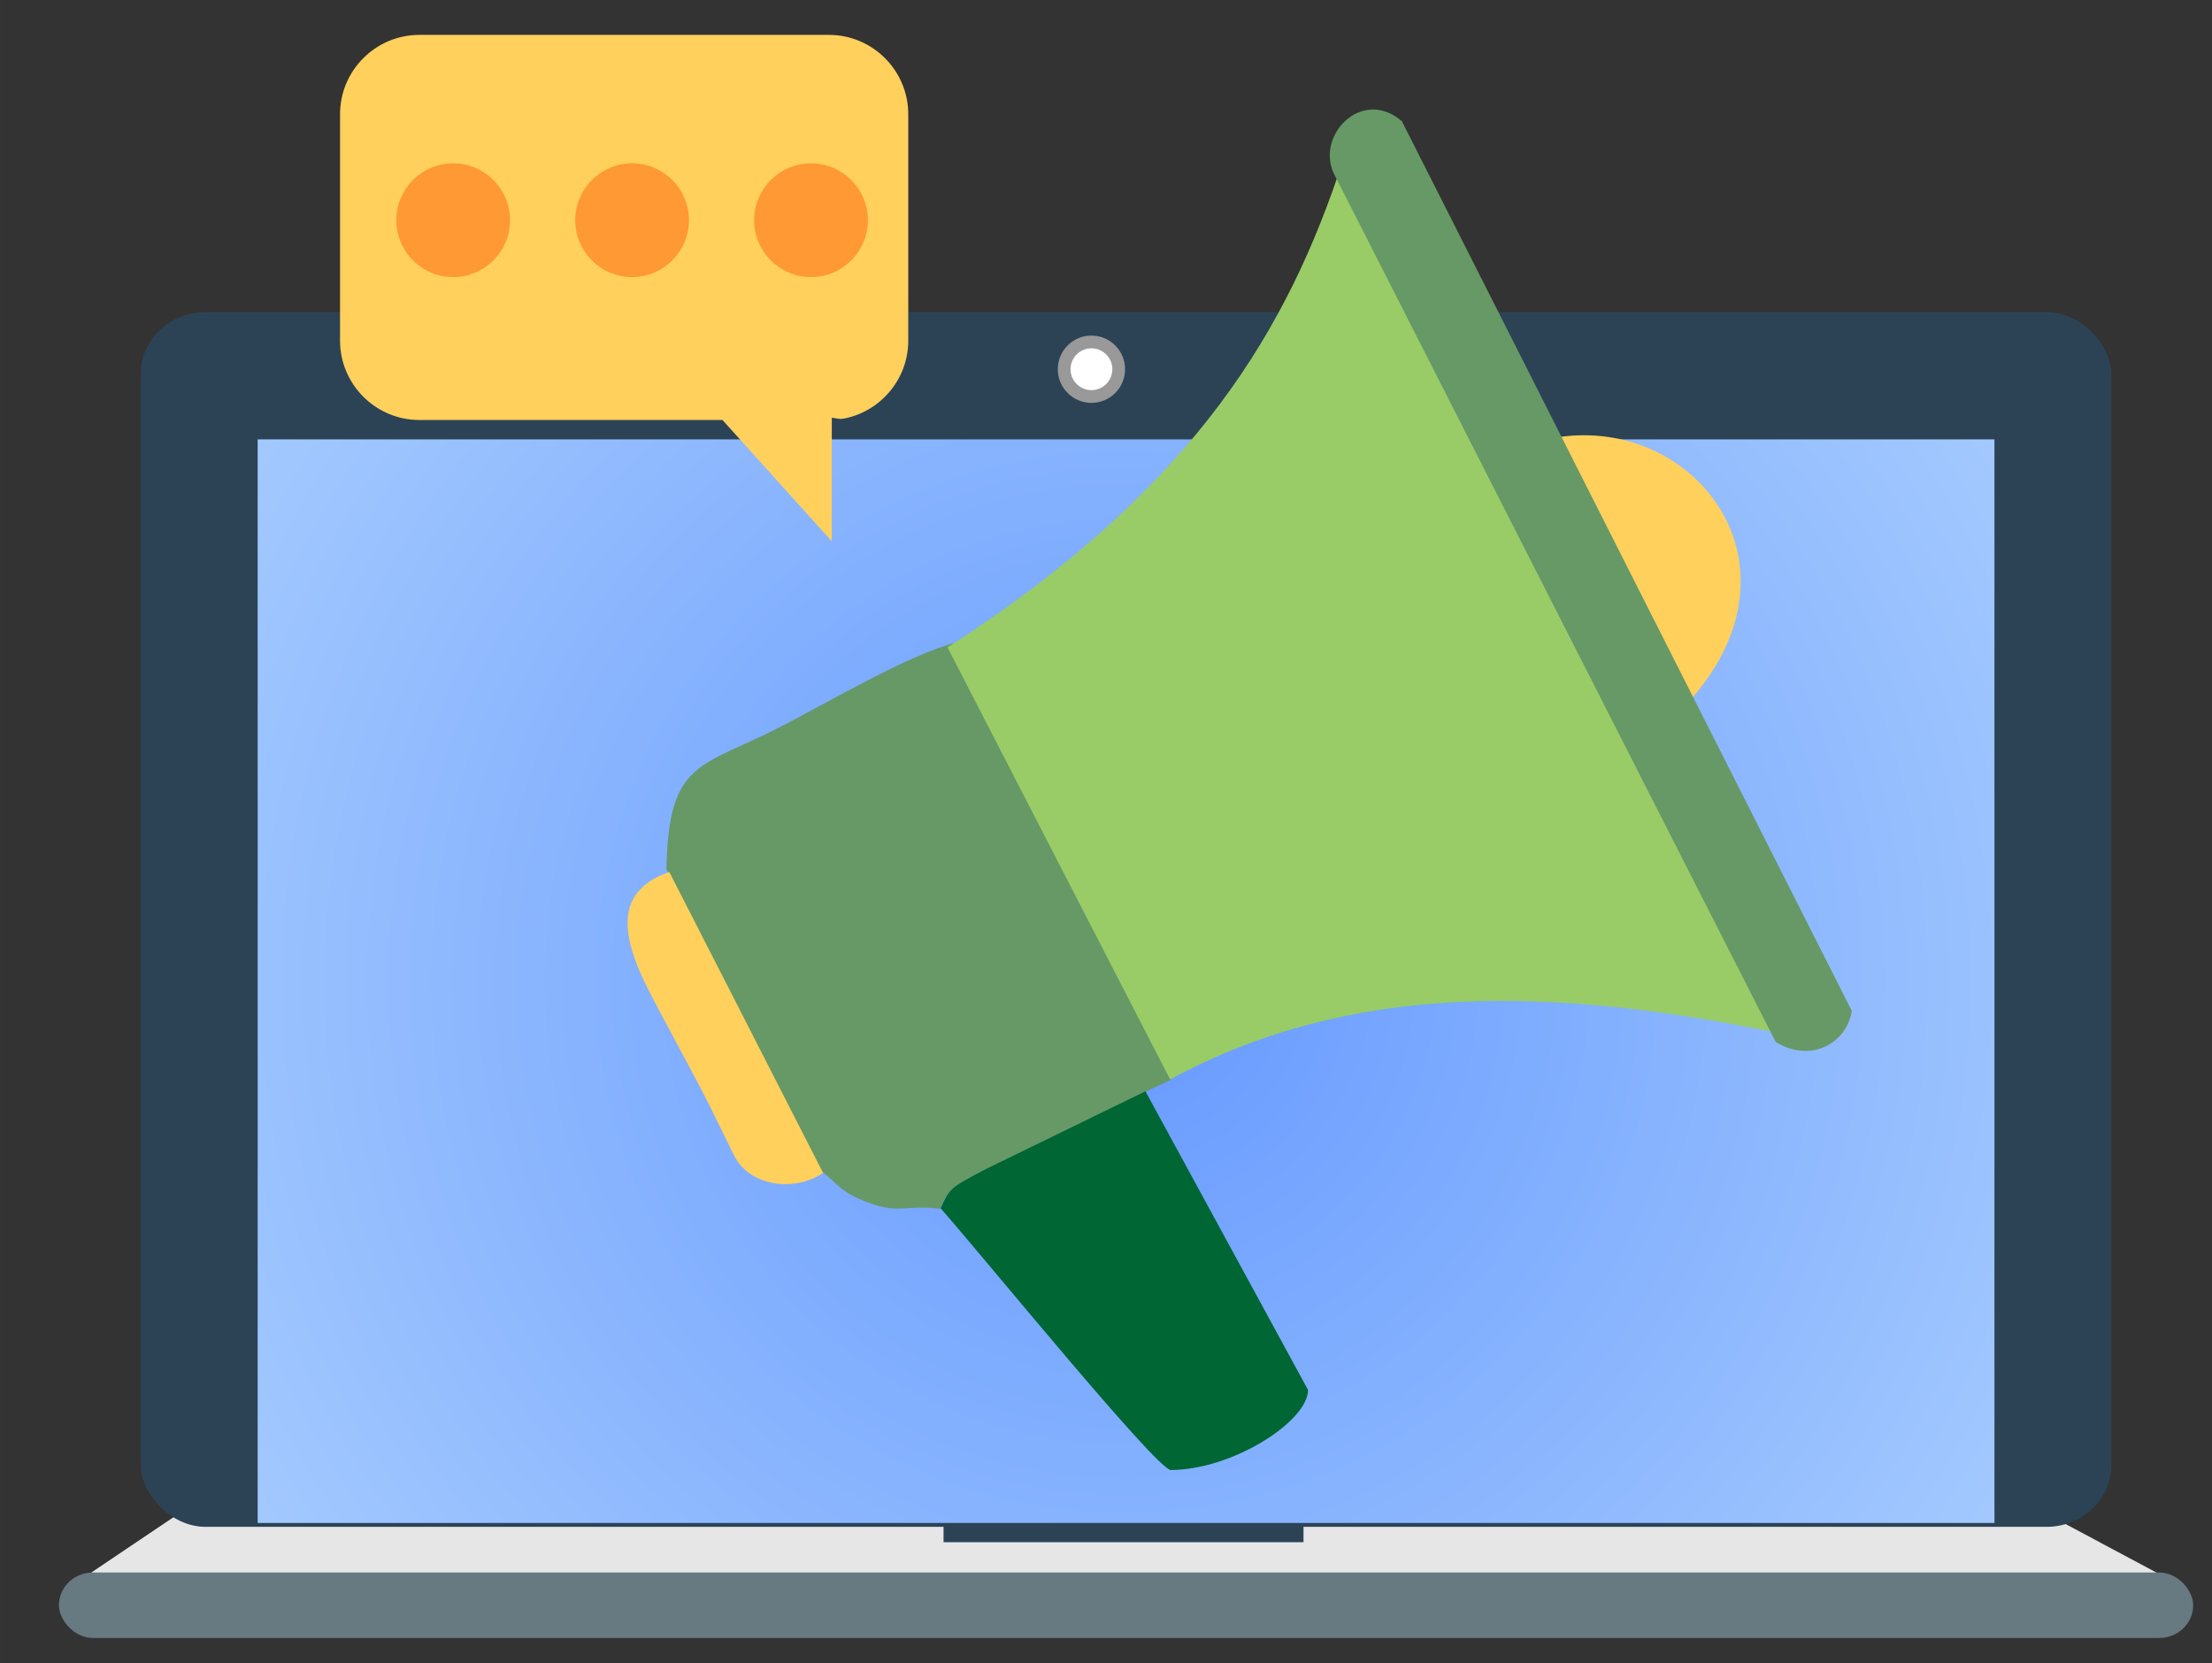 <?xml version="1.0" encoding="UTF-8"?>
<!DOCTYPE svg PUBLIC "-//W3C//DTD SVG 1.0//EN" "http://www.w3.org/TR/2001/REC-SVG-20010904/DTD/svg10.dtd">
<!-- Creator: CorelDRAW 2018 (64-Bit) -->
<svg xmlns="http://www.w3.org/2000/svg" xml:space="preserve" width="79.904mm" height="60.06mm" version="1.0" shape-rendering="geometricPrecision" text-rendering="geometricPrecision" image-rendering="optimizeQuality" fill-rule="evenodd" clip-rule="evenodd"
viewBox="0 0 7990.4 6006.04"
 xmlns:xlink="http://www.w3.org/1999/xlink">
 <rect x="0" y="0" width="7990.4" height="6006.04" fill="#333333" stroke="none"/>
 <defs>
   <radialGradient id="id0" gradientUnits="userSpaceOnUse" gradientTransform="matrix(1 -0 -0 1 0 0)" cx="4067.67" cy="3543.32" r="5175.26" fx="4067.67" fy="3543.32">
    <stop offset="0" stop-opacity="1" stop-color="#6699FF"/>
    <stop offset="1" stop-opacity="1" stop-color="#BBDCFD"/>
   </radialGradient>
   <radialGradient id="id1" gradientUnits="userSpaceOnUse" gradientTransform="matrix(1 -0 -0 1 0 0)" cx="4067.67" cy="3543.32" r="5175.26" fx="4067.67" fy="3543.32">
    <stop offset="0" stop-opacity="1" stop-color="#6699FF"/>
    <stop offset="1" stop-opacity="1" stop-color="#BBDCFD"/>
   </radialGradient>
 </defs>
 <g id="Warstwa_x0020_1">
  <rect fill="url(#id0)" x="930.77" y="1586.76" width="6273.8" height="3913.11"/>
  <g id="_2576693161136">
   <polygon fill="#E6E6E6" points="650.26,5463.25 7447.1,5496.09 7834.56,5702.95 308.77,5693.09 "/>
   <rect fill="#2C4356" x="508.35" y="1127.14" width="7118.62" height="4386.75" rx="234.44" ry="223.27"/>
   <rect fill="#677981" x="212.83" y="5678.82" width="7709.65" height="236.41" rx="122.38" ry="118.21"/>
   <rect fill="#2C4356" x="3408.39" y="5510.3" width="1300.27" height="59.11"/>
  </g>
  <rect fill="url(#id1)" x="930.77" y="1586.76" width="6273.8" height="3913.11"/>
  <g id="_2576693155664">
   <circle fill="#999999" cx="3942.59" cy="1333.39" r="121.49"/>
   <circle fill="white" cx="3942.59" cy="1333.39" r="75.51"/>
  </g>
  <path fill="#669966" d="M2407.31 3138.54l555.47 1086.68c72.34,57.83 72.4,78.73 170.43,116.59 114.35,44.17 143.61,7.46 261.77,23.89 32.54,-68.19 25.41,-69.58 166.26,-142.59l573.79 -279.53 96.43 -44.87 -781.03 -1577.14c-159.1,38.77 -459.91,214.69 -628.09,301.59 -292.27,151.03 -407.51,119.64 -415.03,515.38z"/>
  <path fill="#006633" d="M3397.59 4363.08c170.8,195.02 770.03,930.7 830.39,945.55 225.59,-0.03 498.09,-177.28 496.97,-289.35l-587.31 -1078.31 -573.79 279.52c-140.85,73.01 -133.72,74.4 -166.26,142.59z"/>
  <path fill="#FFD05C" d="M2973.22 4235.65l-555.48 -1086.68c-155.79,53.78 -169.91,163.32 -135.22,281.52 27.89,94.99 87.31,195.58 130.06,277.28 54.3,103.78 101.45,186.92 153.77,291.41l85.29 173.27c54.79,111.28 217.25,134.46 321.58,63.2z"/>
  <path fill="#FFD05C" d="M6110.37 2523.14c425.8,-487.92 13.53,-1019.2 -482.8,-944.16l482.8 944.16z"/>
  <path fill="#99CC66" d="M4849.01 586.17c-192.1,583.92 -518.12,1167.86 -1426.31,1751.77 268.03,520.11 536.07,1040.21 804.09,1560.31 654.62,-354.5 1385.91,-339.6 2244.75,-157.95 -552,-1059.35 -1070.52,-2094.77 -1622.53,-3154.13z"/>
  <path fill="#669966" d="M5063.95 437.75c-144.99,-125.08 -314.57,53.78 -243.7,193l1594.11 3132.31c126.42,77.15 256.45,5.43 274.84,-112.47l-1625.25 -3212.84z"/>
  <g id="_2576693203184">
   <path fill="#FFD05C" stroke="#FFD05C" stroke-width="20" stroke-miterlimit="22.926" d="M1514.55 136l1480.14 0c151.93,0 276.22,124.29 276.22,276.22l0 818.24c0,135.57 -98.96,249.15 -228.22,272.02 -15.58,2.76 -48,-12.14 -48,4.2l-0.01 422.15 -380.45 -422.15 -1099.68 0c-151.93,0 -276.22,-124.29 -276.22,-276.22l0 -818.24c0,-151.93 124.29,-276.22 276.22,-276.22z"/>
   <circle fill="#FF9933" stroke="#FF9933" stroke-width="20" stroke-miterlimit="22.926" cx="1637.02" cy="795.28" r="195.44"/>
   <circle fill="#FF9933" stroke="#FF9933" stroke-width="20" stroke-miterlimit="22.926" cx="2283.28" cy="795.28" r="195.44"/>
   <circle fill="#FF9933" stroke="#FF9933" stroke-width="20" stroke-miterlimit="22.926" cx="2929.54" cy="795.28" r="195.44"/>
  </g>
 </g>
</svg>
